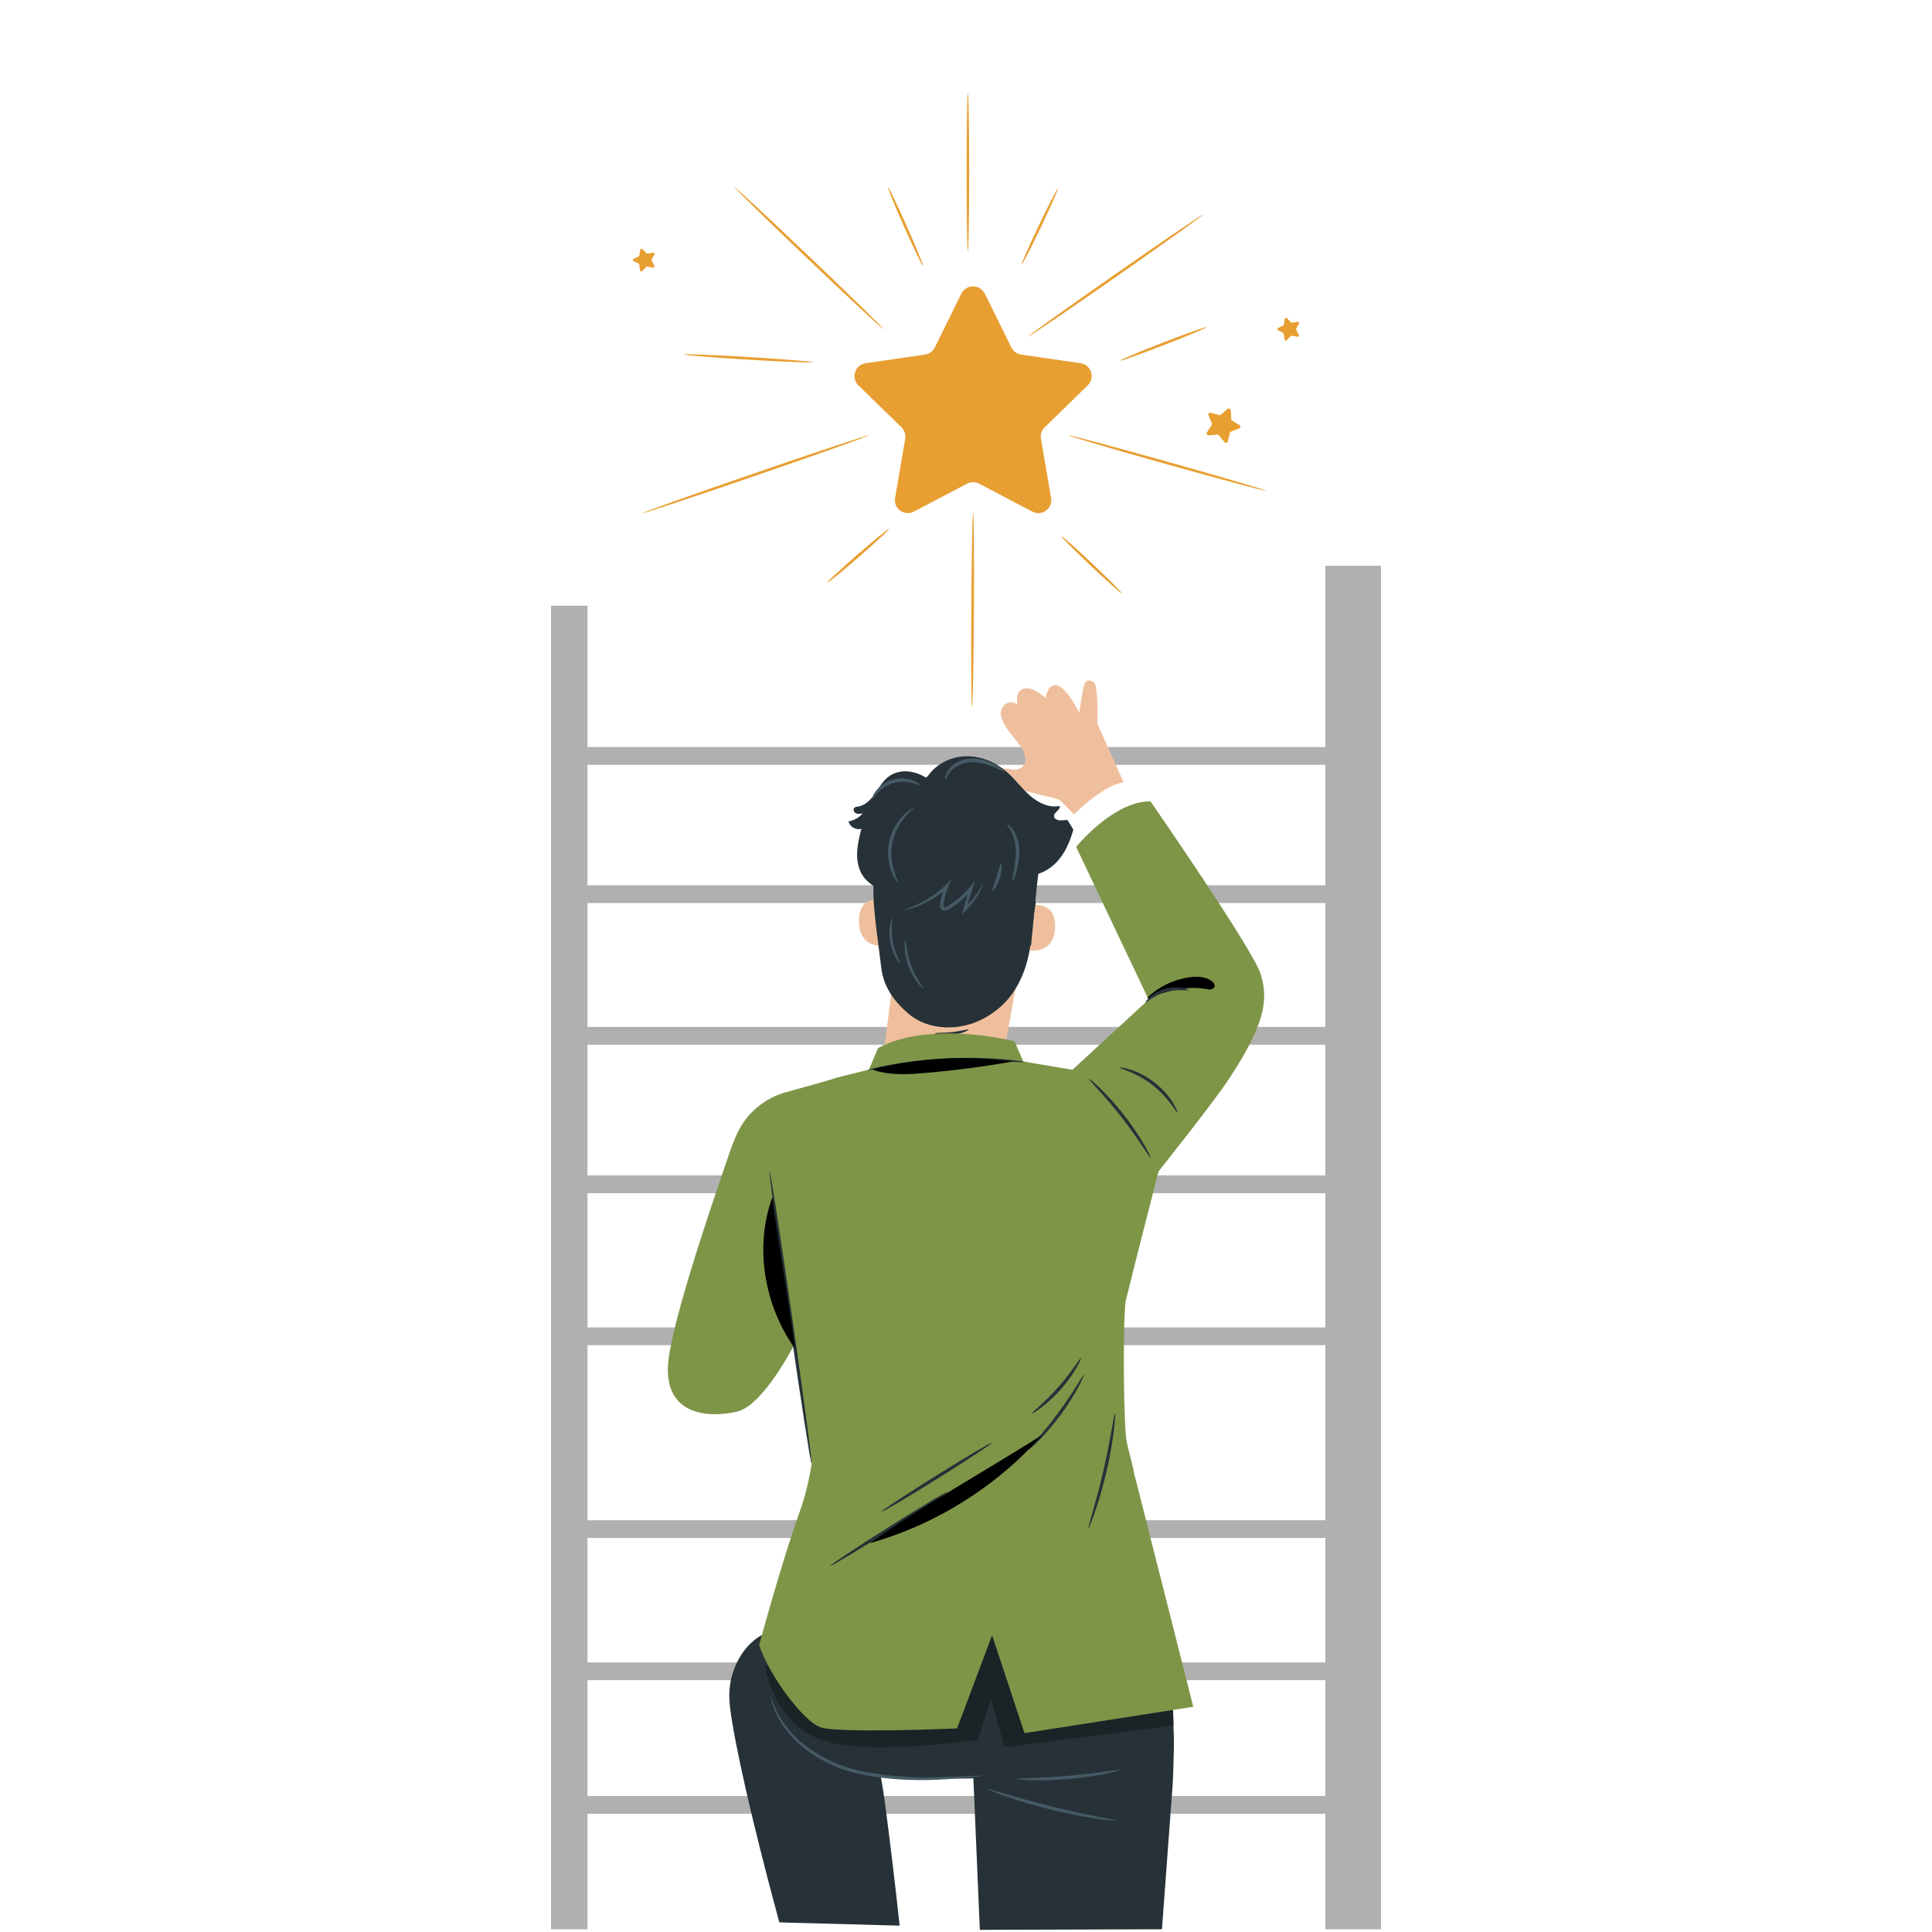 <?xml version="1.0" encoding="UTF-8"?>
<svg id="Capa_2" data-name="Capa 2" xmlns="http://www.w3.org/2000/svg" viewBox="0 0 225 225">
  <defs>
    <style>
      .cls-1 {
        fill: #7e9548;
      }

      .cls-2 {
        fill: #263238;
      }

      .cls-3 {
        opacity: .3;
      }

      .cls-4 {
        fill: #fff;
      }

      .cls-5 {
        fill: #455a64;
      }

      .cls-6 {
        fill: #b0b0b0;
      }

      .cls-7 {
        fill: #efbf9d;
      }

      .cls-8 {
        fill: #e89f32;
      }
    </style>
  </defs>
  <g id="Capa_1-2" data-name="Capa 1">
    <g>
      <rect class="cls-4" width="225" height="225"/>
      <g>
        <g>
          <path class="cls-8" d="M114.69,34.19l3.09,6.27c.22.45.65.76,1.14.83l6.92,1.01c1.24.18,1.74,1.7.84,2.58l-5.01,4.88c-.36.35-.52.85-.44,1.34l1.18,6.89c.21,1.24-1.09,2.18-2.19,1.59l-6.19-3.25c-.44-.23-.97-.23-1.41,0l-6.19,3.25c-1.11.58-2.41-.36-2.19-1.59l1.18-6.89c.08-.49-.08-.99-.44-1.34l-5.01-4.88c-.9-.88-.4-2.4.84-2.58l6.92-1.01c.49-.07.92-.38,1.14-.83l3.09-6.27c.55-1.12,2.16-1.12,2.71,0Z"/>
          <path class="cls-8" d="M102.89,38.33c-.06.06-3.98-3.58-8.77-8.14-4.78-4.56-8.61-8.3-8.56-8.37.06-.06,3.98,3.58,8.77,8.14,4.78,4.56,8.61,8.3,8.56,8.36Z"/>
          <path class="cls-8" d="M94.69,42.19c0,.08-3.38-.05-7.53-.3-4.15-.25-7.52-.53-7.51-.61,0-.08,3.38.05,7.53.3,4.15.25,7.51.53,7.51.61Z"/>
          <path class="cls-8" d="M107.49,30.96c-.08.03-1.05-1.98-2.18-4.51-1.12-2.53-1.97-4.6-1.89-4.63.08-.03,1.05,1.98,2.18,4.51,1.12,2.52,1.97,4.6,1.89,4.63Z"/>
          <path class="cls-8" d="M112.72,10.86c.09,0,.15,4.12.15,9.21s-.07,9.21-.15,9.21-.15-4.12-.15-9.21.07-9.21.15-9.21Z"/>
          <path class="cls-8" d="M123.18,21.99c.08.04-.8,2.04-1.96,4.47-1.16,2.43-2.16,4.37-2.23,4.33-.08-.04.8-2.04,1.96-4.47,1.16-2.43,2.16-4.37,2.23-4.33Z"/>
          <path class="cls-8" d="M140.09,25c.05.07-4.47,3.3-10.08,7.22-5.62,3.92-10.21,7.04-10.26,6.97-.05-.07,4.46-3.3,10.08-7.22,5.62-3.92,10.21-7.04,10.26-6.97Z"/>
          <path class="cls-8" d="M140.53,38.09c.03.08-2.2,1.02-4.99,2.1-2.79,1.08-5.07,1.89-5.1,1.81-.03-.08,2.2-1.02,4.99-2.1,2.79-1.08,5.07-1.89,5.1-1.81Z"/>
          <path class="cls-8" d="M101.18,50.7c.03.08-5.84,2.17-13.11,4.67-7.27,2.5-13.18,4.46-13.21,4.38-.03-.08,5.84-2.17,13.11-4.67,7.27-2.5,13.18-4.46,13.21-4.38Z"/>
          <path class="cls-8" d="M147.44,57.15c-.02.08-5.19-1.3-11.54-3.08-6.35-1.78-11.48-3.29-11.45-3.37.02-.08,5.19,1.3,11.54,3.08,6.35,1.78,11.48,3.29,11.45,3.37Z"/>
          <path class="cls-8" d="M96.35,67.85c-.06-.06,1.51-1.52,3.5-3.25,1.99-1.73,3.65-3.08,3.7-3.01.06.06-1.51,1.52-3.5,3.25-1.99,1.73-3.64,3.08-3.7,3.01Z"/>
          <path class="cls-8" d="M113.21,82.33c-.09,0-.13-5.06-.09-11.29.03-6.24.13-11.29.21-11.29.09,0,.13,5.06.09,11.29-.03,6.24-.13,11.29-.21,11.29Z"/>
          <path class="cls-8" d="M130.66,69.11c-.06.06-1.69-1.38-3.63-3.22-1.95-1.84-3.48-3.38-3.42-3.44s1.69,1.38,3.63,3.22c1.95,1.84,3.48,3.38,3.42,3.44Z"/>
          <path class="cls-8" d="M143.34,47.78l.05,1.02c0,.07.04.14.1.18l.87.53c.16.1.13.33-.04.39l-.95.36c-.07.03-.12.08-.14.15l-.24.99c-.04.18-.27.23-.39.09l-.64-.79c-.05-.06-.12-.09-.19-.08l-1.02.08c-.18.01-.3-.19-.2-.34l.56-.85c.04-.06.05-.14.02-.2l-.39-.94c-.07-.17.08-.34.26-.3l.98.26c.07.02.14,0,.2-.05l.78-.66c.14-.12.35-.03.36.16Z"/>
          <path class="cls-8" d="M149.88,37.05l.46.49s.08.05.13.04l.66-.11c.12-.02.21.11.15.21l-.32.59s-.02.09,0,.14l.31.6c.05.11-.04.23-.16.21l-.66-.12s-.1,0-.13.04l-.47.48c-.08.09-.23.04-.25-.08l-.09-.67s-.04-.09-.08-.11l-.6-.3c-.11-.05-.11-.21,0-.26l.61-.29s.07-.06.08-.11l.1-.66c.02-.12.17-.16.25-.08Z"/>
          <path class="cls-8" d="M74.82,29l.46.49s.08.05.13.04l.66-.11c.12-.02.21.11.15.21l-.32.59s-.02.09,0,.14l.31.6c.05.11-.04.23-.16.21l-.66-.12s-.1,0-.13.04l-.47.48c-.08.09-.23.04-.25-.08l-.09-.67s-.04-.09-.08-.11l-.6-.3c-.11-.05-.11-.21,0-.26l.61-.29s.07-.06.08-.11l.1-.66c.02-.12.17-.16.25-.08Z"/>
        </g>
        <g>
          <rect class="cls-6" x="64.17" y="70.54" width="4.25" height="154.15"/>
          <g>
            <path class="cls-6" d="M67.31,105.17h90.39c3.47,0,3.48-2.07,0-2.07h-90.39c-3.47,0-3.48,2.07,0,2.07h0Z"/>
            <path class="cls-6" d="M67.31,89.07h90.39c3.47,0,3.48-2.07,0-2.07h-90.39c-3.47,0-3.48,2.07,0,2.07h0Z"/>
            <rect class="cls-6" x="154.35" y="65.89" width="6.48" height="158.8"/>
            <path class="cls-6" d="M67.19,211.23h90.39c3.47,0,3.48-2.07,0-2.07h-90.39c-3.47,0-3.48,2.07,0,2.07h0Z"/>
            <path class="cls-6" d="M69.08,179.11h84.93c3.47,0,3.48-2.07,0-2.07h-84.93c-3.47,0-3.48,2.07,0,2.07h0Z"/>
            <path class="cls-6" d="M67.19,156.66h90.39c3.47,0,3.48-2.07,0-2.07h-90.39c-3.47,0-3.48,2.07,0,2.07h0Z"/>
            <path class="cls-6" d="M67.19,138.96h90.39c3.47,0,3.48-2.07,0-2.07h-90.39c-3.47,0-3.48,2.07,0,2.07h0Z"/>
            <path class="cls-6" d="M67.19,121.67h90.39c3.47,0,3.48-2.07,0-2.07h-90.39c-3.47,0-3.48,2.07,0,2.07h0Z"/>
            <path class="cls-6" d="M68.09,195.67h85.92c3.47,0,3.48-2.07,0-2.07h-85.92c-3.47,0-3.48,2.07,0,2.07h0Z"/>
          </g>
        </g>
        <g>
          <path class="cls-7" d="M131.52,92.57l-3.73-8.31s.19-4.44-.44-4.82c-.87-.52-1.08-.09-1.32,1.4l-.35,2.18s-1.42-3.1-2.76-3.23c-.9-.09-1.16,1.49-1.16,1.49,0,0-1.5-1.41-2.57-1.07-1.01.32-.73,1.8-.73,1.8,0,0-1.26-.75-1.81.58-.63,1.52,2.11,3.83,2.53,4.85.88,2.14-.98,2.2-.98,2.2,0,0-4.78-.61-4.53.61.24,1.22,1.84,1.22,3.06,1.35,1.02.1,4.85,1.06,6.1,1.37.26.07.51.17.73.32l2.85,2.93,5.1-3.64Z"/>
          <path class="cls-2" d="M107.53,90.83l.29-.07c.88-1.59,2.67-2.59,4.49-2.68,1.82-.09,3.63.65,4.99,1.86.95.84,1.7,1.88,2.65,2.72.95.83,2.22,1.46,3.46,1.2.15.46-.71.73-.66,1.22.03.23.26.38.49.43.33.07.68-.02,1.02,0,.34.01.72.17.81.5.04.16,0,.33-.04.49-.38,1.44-.98,2.87-2.01,3.94-1.03,1.07-2.56,1.74-4.03,1.47-1.17-.22-2.15-.99-3.08-1.73-1.76-1.41-3.53-2.83-5.29-4.24-.81-.65-1.64-1.31-2.25-2.16-.62-.84-1.01-1.9-.85-2.93Z"/>
          <path class="cls-2" d="M108.64,91.12c-.72-.58-1.55-1.04-2.46-1.22-.91-.18-1.9-.04-2.65.51-.7.5-1.12,1.29-1.62,2-.49.71-1.14,1.4-1.99,1.52-.15.02-.31.03-.42.14-.19.18-.05.54.19.65.24.11.53.05.79,0-.42.49-1.02.83-1.66.94.14.63.87,1.05,1.49.86-.25,1-.49,2.01-.49,3.04,0,1.03.29,2.1.99,2.85.77.83,2.02,1.3,2.36,2.38"/>
          <path class="cls-7" d="M116.05,127.44l-13.76-.18,1.54-11.73s-.94-.2-1-5.31c-.06-5.1-.3-13.78-.3-13.78h0c5.9-2.54,12.71-1.68,17.8,2.24l.76.58-5.03,28.17Z"/>
          <path class="cls-7" d="M119.49,105.55c.09-.04,3.5-1.04,3.39,2.45-.11,3.49-3.59,2.66-3.59,2.56,0-.1.2-5.01.2-5.01Z"/>
          <path class="cls-7" d="M103.12,104.82c-.09-.04-3.19-.88-3.08,2.61.11,3.49,3.59,2.66,3.59,2.56,0-.1-.51-5.17-.51-5.17Z"/>
          <path class="cls-2" d="M120.62,105.16c-.52,2.92-.42,4.46-.9,6.41-.76,3.09-2.29,5.46-5.08,7-2.78,1.54-6.54,1.52-8.93-.59-1.66-1.46-2.83-3.11-3.08-5.3-.25-2.2-.89-6.32-.91-8.53-.03-3.98.11-7.56.11-7.56l11.37-2.06,6.47,3.85.95,6.76Z"/>
          <path class="cls-2" d="M108.89,120.34c-.02.08.88.3,1.99.18,1.12-.12,1.94-.53,1.91-.61-.03-.09-.87.18-1.94.29-1.07.12-1.94.05-1.96.14Z"/>
          <path class="cls-2" d="M120.07,110.13c.33-3,.55-6.42,1.02-9.58.18-1.19.6-2.89.49-4.09-.11-1.2-.43-.83-.96-1.91-.66-1.36-3.19-2.26-4.66-2.56-1.48-.3-1.66-1.58-2.79-.58-.83-1.24-2.45-1.88-3.9-1.55-1.45.34-2.63,1.63-2.83,3.11-.81-.77-2.14-.91-3.1-.33-.95.58-1.44,1.83-1.13,2.91-.82.14-1.55.7-1.88,1.46-.33.76-.26,1.68.19,2.38.53.81,1.48,1.26,2.06,2.03.67.89.74,2.19.17,3.15"/>
          <path class="cls-5" d="M105.43,109.51c-.08-.02-.23,1.43.39,3.07.61,1.64,1.69,2.62,1.73,2.56.08-.06-.85-1.1-1.43-2.67-.6-1.57-.59-2.96-.69-2.95Z"/>
          <path class="cls-5" d="M103.9,106.96c-.07-.04-.51,1.21-.22,2.76.27,1.56,1.13,2.57,1.18,2.51.08-.05-.61-1.09-.87-2.56-.28-1.47,0-2.69-.09-2.71Z"/>
          <path class="cls-2" d="M118.21,94.9c-.87-1.36-2.05-2.58-3.55-3.18-1.5-.6-3.34-.47-4.57.57"/>
          <path class="cls-5" d="M117.93,102.62c-.06-.01,0-.41.11-1.03.11-.62.27-1.48.26-2.42,0-.94-.24-1.77-.52-2.31-.27-.55-.55-.83-.5-.88.03-.04.39.18.75.74.37.55.67,1.44.68,2.45,0,1-.21,1.88-.39,2.49-.18.61-.34.98-.39.96Z"/>
          <path class="cls-5" d="M115.58,103.78c-.1-.06.18-.75.45-1.61.28-.87.45-1.59.56-1.58.11,0,.12.79-.17,1.7-.29.91-.74,1.54-.84,1.49Z"/>
          <path class="cls-5" d="M104.66,102.88s-.43-.4-.78-1.25c-.36-.84-.62-2.14-.34-3.54.28-1.4,1.02-2.5,1.67-3.14.65-.65,1.18-.89,1.2-.85.04.05-.42.37-.99,1.04-.57.66-1.23,1.72-1.49,3.02-.26,1.31-.06,2.54.21,3.36.27.84.57,1.31.51,1.35Z"/>
          <path class="cls-5" d="M117.08,89.9c-.03.05-.45-.17-1.12-.47-.67-.3-1.64-.69-2.74-.67-1.11,0-2.02.51-2.49,1.05-.48.54-.57,1.01-.64.99-.04,0-.06-.52.41-1.18.23-.32.59-.65,1.06-.89.47-.24,1.04-.38,1.64-.39,1.21-.01,2.22.45,2.88.82.66.38,1.02.68.99.73Z"/>
          <path class="cls-5" d="M101.54,93.13s.04-.41.4-.92c.36-.51,1.05-1.13,1.99-1.41.95-.27,1.86-.12,2.44.12.59.24.86.53.84.56-.03.05-.36-.14-.93-.29-.56-.16-1.39-.25-2.23,0-.85.25-1.5.76-1.88,1.2-.4.43-.57.77-.63.74Z"/>
          <path class="cls-5" d="M105.29,105.96s.56-.2,1.48-.61c.91-.41,2.17-1.12,3.36-2.28l.66-.64-.36.85c-.22.51-.39,1.07-.49,1.66-.06.29-.1.65,0,.7.08.09.39-.07.65-.25.93-.6,1.71-1.32,2.34-2.07l.61-.73-.28.9c-.28.9-.53,1.74-.77,2.5l-.26-.16c1.6-1.51,2.15-2.86,2.23-2.81.03.01-.09.35-.39.91-.31.56-.82,1.33-1.62,2.13l-.43.42.16-.58c.22-.77.45-1.61.71-2.52l.33.17c-.64.79-1.45,1.55-2.41,2.17-.14.09-.27.18-.45.26-.16.07-.43.14-.66-.03-.22-.18-.23-.43-.22-.6.01-.19.04-.33.07-.49.12-.62.3-1.21.54-1.74l.3.21c-1.26,1.18-2.58,1.86-3.53,2.22-.96.36-1.56.44-1.57.4Z"/>
          <path class="cls-2" d="M111.94,92.5c-.22-.42-.64-.72-1.1-.85-.46-.13-.95-.12-1.41-.03-1.15.2-2.22.82-2.97,1.72-.17.2-.32.52-.14.71.1.1.25.12.39.13,1.71.14,3.44.08,5.14-.18"/>
          <path class="cls-2" d="M89.48,195c.23.41,3.01,9.73,9.16,11.31,6.15,1.58,25.29.53,25.81,0,.53-.53,6.15-3.63,8.87-10.07,2.72-6.44-16.82-17.68-16.82-17.68l-27.03,16.43Z"/>
          <path class="cls-2" d="M114.11,224.75l-.78-18.37,23.22-8.87.17,5.2c0,.8-.1,4.83-.19,5.62l-1.21,16.35"/>
          <path class="cls-2" d="M89.05,190.25c-2.4,1.14-3.34,3.56-3.56,4.15-.72,1.86-.57,3.54-.47,4.44.46,3.89,2.49,13.07,5.74,25.04,4.67.13,9.34.25,14.01.38-.57-5.33-1.17-10.22-1.75-14.6-.11-.79-.75-5.47-2.45-11.34-1.14-3.92-1.86-5.3-3.16-6.43-1.93-1.69-5.39-3.05-8.36-1.64Z"/>
          <path class="cls-5" d="M114.57,206.78s-.4.08-1.13.16c-.73.07-1.78.17-3.09.26-2.6.18-6.27.23-10.21-.59-3.97-.84-7.12-3.09-8.66-5.24-.79-1.06-1.25-2.04-1.47-2.74-.13-.34-.17-.63-.23-.82-.04-.19-.06-.29-.05-.29.1-.05.35,1.64,1.96,3.69,1.56,2.05,4.65,4.21,8.53,5.03,3.89.81,7.52.81,10.12.7,1.25-.05,2.29-.1,3.09-.13.73-.03,1.14-.04,1.14-.01Z"/>
          <path class="cls-5" d="M130.48,206.13s-.64.24-1.72.45c-1.08.22-2.58.45-4.25.6-1.67.15-3.19.18-4.29.15-1.1-.03-1.78-.1-1.77-.15,0-.06.68-.08,1.77-.12,1.09-.04,2.6-.12,4.26-.26,1.66-.15,3.16-.34,4.24-.49,1.08-.15,1.76-.24,1.77-.19Z"/>
          <path class="cls-5" d="M130.01,212.05s-.88-.02-2.27-.23c-1.39-.21-3.31-.56-5.39-1.08-2.09-.52-3.95-1.09-5.27-1.55-1.33-.46-2.13-.8-2.11-.85.02-.05.85.2,2.2.59,1.35.4,3.21.93,5.28,1.44,2.08.51,3.97.91,5.35,1.18,1.38.28,2.23.44,2.22.5Z"/>
          <path class="cls-4" d="M126.29,98.98c.07-.21-1.94-3.43-1.94-3.43,0,0,4.34-4.6,6.95-4.46l2.47,3.43-7.48,4.46Z"/>
          <path class="cls-1" d="M146.81,113.42c-.95-2.96-12.83-20.1-12.83-20.1-4.38,0-8.65,5.31-8.65,5.31l8.44,17.78-8.88,8.18,10.02,11.84s6.33-7.92,8.22-10.79c4.22-6.39,4.62-9.27,3.67-12.23Z"/>
          <path class="cls-3" d="M89.09,194.05s.99,6.61,6.52,8.56c5.53,1.96,18.3,0,18.3,0l1.48-4.81,1.59,5.68,19.75-2.53-.28-4.51-20.93-8.69-26.42,6.3Z"/>
          <path class="cls-1" d="M132.17,172.03c-.42-2.34-.95-3.52-1.06-4.94-.32-4.21-.29-14.31,0-15.6.38-1.69,3.81-15.06,3.81-15.06l-1.17-10.35-14.58-2.46-1.02-2.35s-9.73-2.52-15.89.78h0l-1.06,2.51-3.8.95c-.57.23-3.55,1.05-5.81,1.67-2.51.68-4.62,2.42-5.72,4.78-.34.73-.69,1.59-1.02,2.6-1,2.98-6.8,19.48-7.06,24.5-.3,5.87,4.91,6.08,8.07,5.33,3.07-.73,6.67-7.86,6.67-7.86l2,13.92s-.42,2.94-1.39,5.59c-1.94,5.3-4.73,15.53-4.73,15.53,1.09,3.41,5.05,8.82,7.12,9.58,2.07.75,15.93.14,15.93.14l4.08-10.85,3.77,11.4,19.66-3.07-6.78-26.76Z"/>
          <path class="cls-2" d="M115.51,168.02c.06.09-2.77,1.96-6.32,4.18-3.55,2.22-6.47,3.94-6.52,3.85-.06-.09,2.77-1.96,6.32-4.18,3.55-2.22,6.47-3.94,6.52-3.85Z"/>
          <path class="cls-2" d="M110.34,173.74c.06.09-2.95,2.09-6.72,4.47-3.77,2.38-6.87,4.24-6.92,4.15-.06-.09,2.95-2.09,6.72-4.47,3.77-2.38,6.87-4.24,6.92-4.15Z"/>
          <path class="cls-2" d="M125.89,158.16c.09.04-.75,1.84-2.36,3.65-1.6,1.82-3.29,2.87-3.34,2.79-.07-.09,1.48-1.26,3.05-3.05,1.58-1.77,2.55-3.46,2.65-3.4Z"/>
          <path class="cls-2" d="M126.28,160.01s-.19.59-.66,1.47c-.47.88-1.19,2.06-2.09,3.29-.91,1.23-1.82,2.26-2.52,2.97-.7.71-1.18,1.1-1.21,1.07-.08-.08,1.64-1.83,3.43-4.26,1.8-2.42,2.96-4.59,3.06-4.53Z"/>
          <path class="cls-2" d="M126.74,178.04c-.05-.02.17-.76.51-1.96.34-1.2.8-2.86,1.23-4.72.43-1.85.75-3.55.97-4.78.22-1.23.35-1.99.41-1.99.05,0,.01.78-.14,2.03-.15,1.24-.43,2.96-.87,4.82-.43,1.86-.93,3.53-1.35,4.71-.41,1.18-.72,1.9-.77,1.88Z"/>
          <path class="cls-2" d="M133.98,134.81c-.1.06-1.41-2.2-3.39-4.73-1.97-2.53-3.84-4.35-3.76-4.43.03-.04.55.37,1.31,1.11.76.74,1.76,1.81,2.76,3.09.99,1.28,1.8,2.51,2.33,3.42.53.92.8,1.52.76,1.54Z"/>
          <path class="cls-2" d="M137.13,129.58c-.1.07-1-1.74-2.91-3.21-1.89-1.5-3.86-1.92-3.82-2.04,0-.04.51,0,1.28.25.77.24,1.8.73,2.78,1.49.98.76,1.7,1.64,2.12,2.33.43.69.59,1.16.55,1.18Z"/>
          <path class="cls-2" d="M94.51,170.46c-.1.01-1.28-7.59-2.63-16.98-1.35-9.4-2.36-17.03-2.25-17.04.1-.01,1.28,7.59,2.63,16.99,1.35,9.39,2.36,17.02,2.25,17.04Z"/>
          <path class="cls-2" d="M119.36,123.69c0,.06-1.03-.01-2.69-.08-1.66-.06-3.95-.1-6.47.03-2.52.13-4.8.39-6.44.62-1.64.23-2.65.4-2.67.34,0-.03.24-.1.69-.21.45-.11,1.11-.25,1.93-.4,1.64-.3,3.92-.6,6.46-.73,2.54-.13,4.84-.05,6.5.08.83.07,1.5.14,1.96.21.46.07.71.11.71.14Z"/>
          <path d="M92.59,157.07c-.78-5.88-1.85-11.76-2.64-17.64-2.12,5.79-.95,12.62,2.64,17.64Z"/>
          <path d="M133.6,116.2c1.37-1.31,3.16-2.16,5.03-2.4.89-.11,1.89-.06,2.57.53.15.13.29.31.26.51-.03.2-.22.34-.41.38-.2.04-.4,0-.59-.04-2.26-.41-4.7.26-6.84,1.08"/>
          <path d="M101.92,124.67c1.86.57,3.86.46,5.8.29,3.43-.29,6.85-.74,10.24-1.34-5.45-.74-11.05-.42-16.38.92"/>
          <path d="M101.26,179.73c7.73-2.17,14.81-6.61,20.13-12.63-6.11,3.89-14.11,8.35-20.13,12.63Z"/>
          <path class="cls-2" d="M138.39,115.32c-.02.11-1.22-.2-2.62.21-1.41.38-2.26,1.27-2.34,1.19-.03-.03.13-.3.51-.64.38-.33.98-.71,1.73-.92.75-.21,1.46-.21,1.96-.12.5.09.78.23.76.28Z"/>
        </g>
      </g>
    </g>
  </g>
</svg>